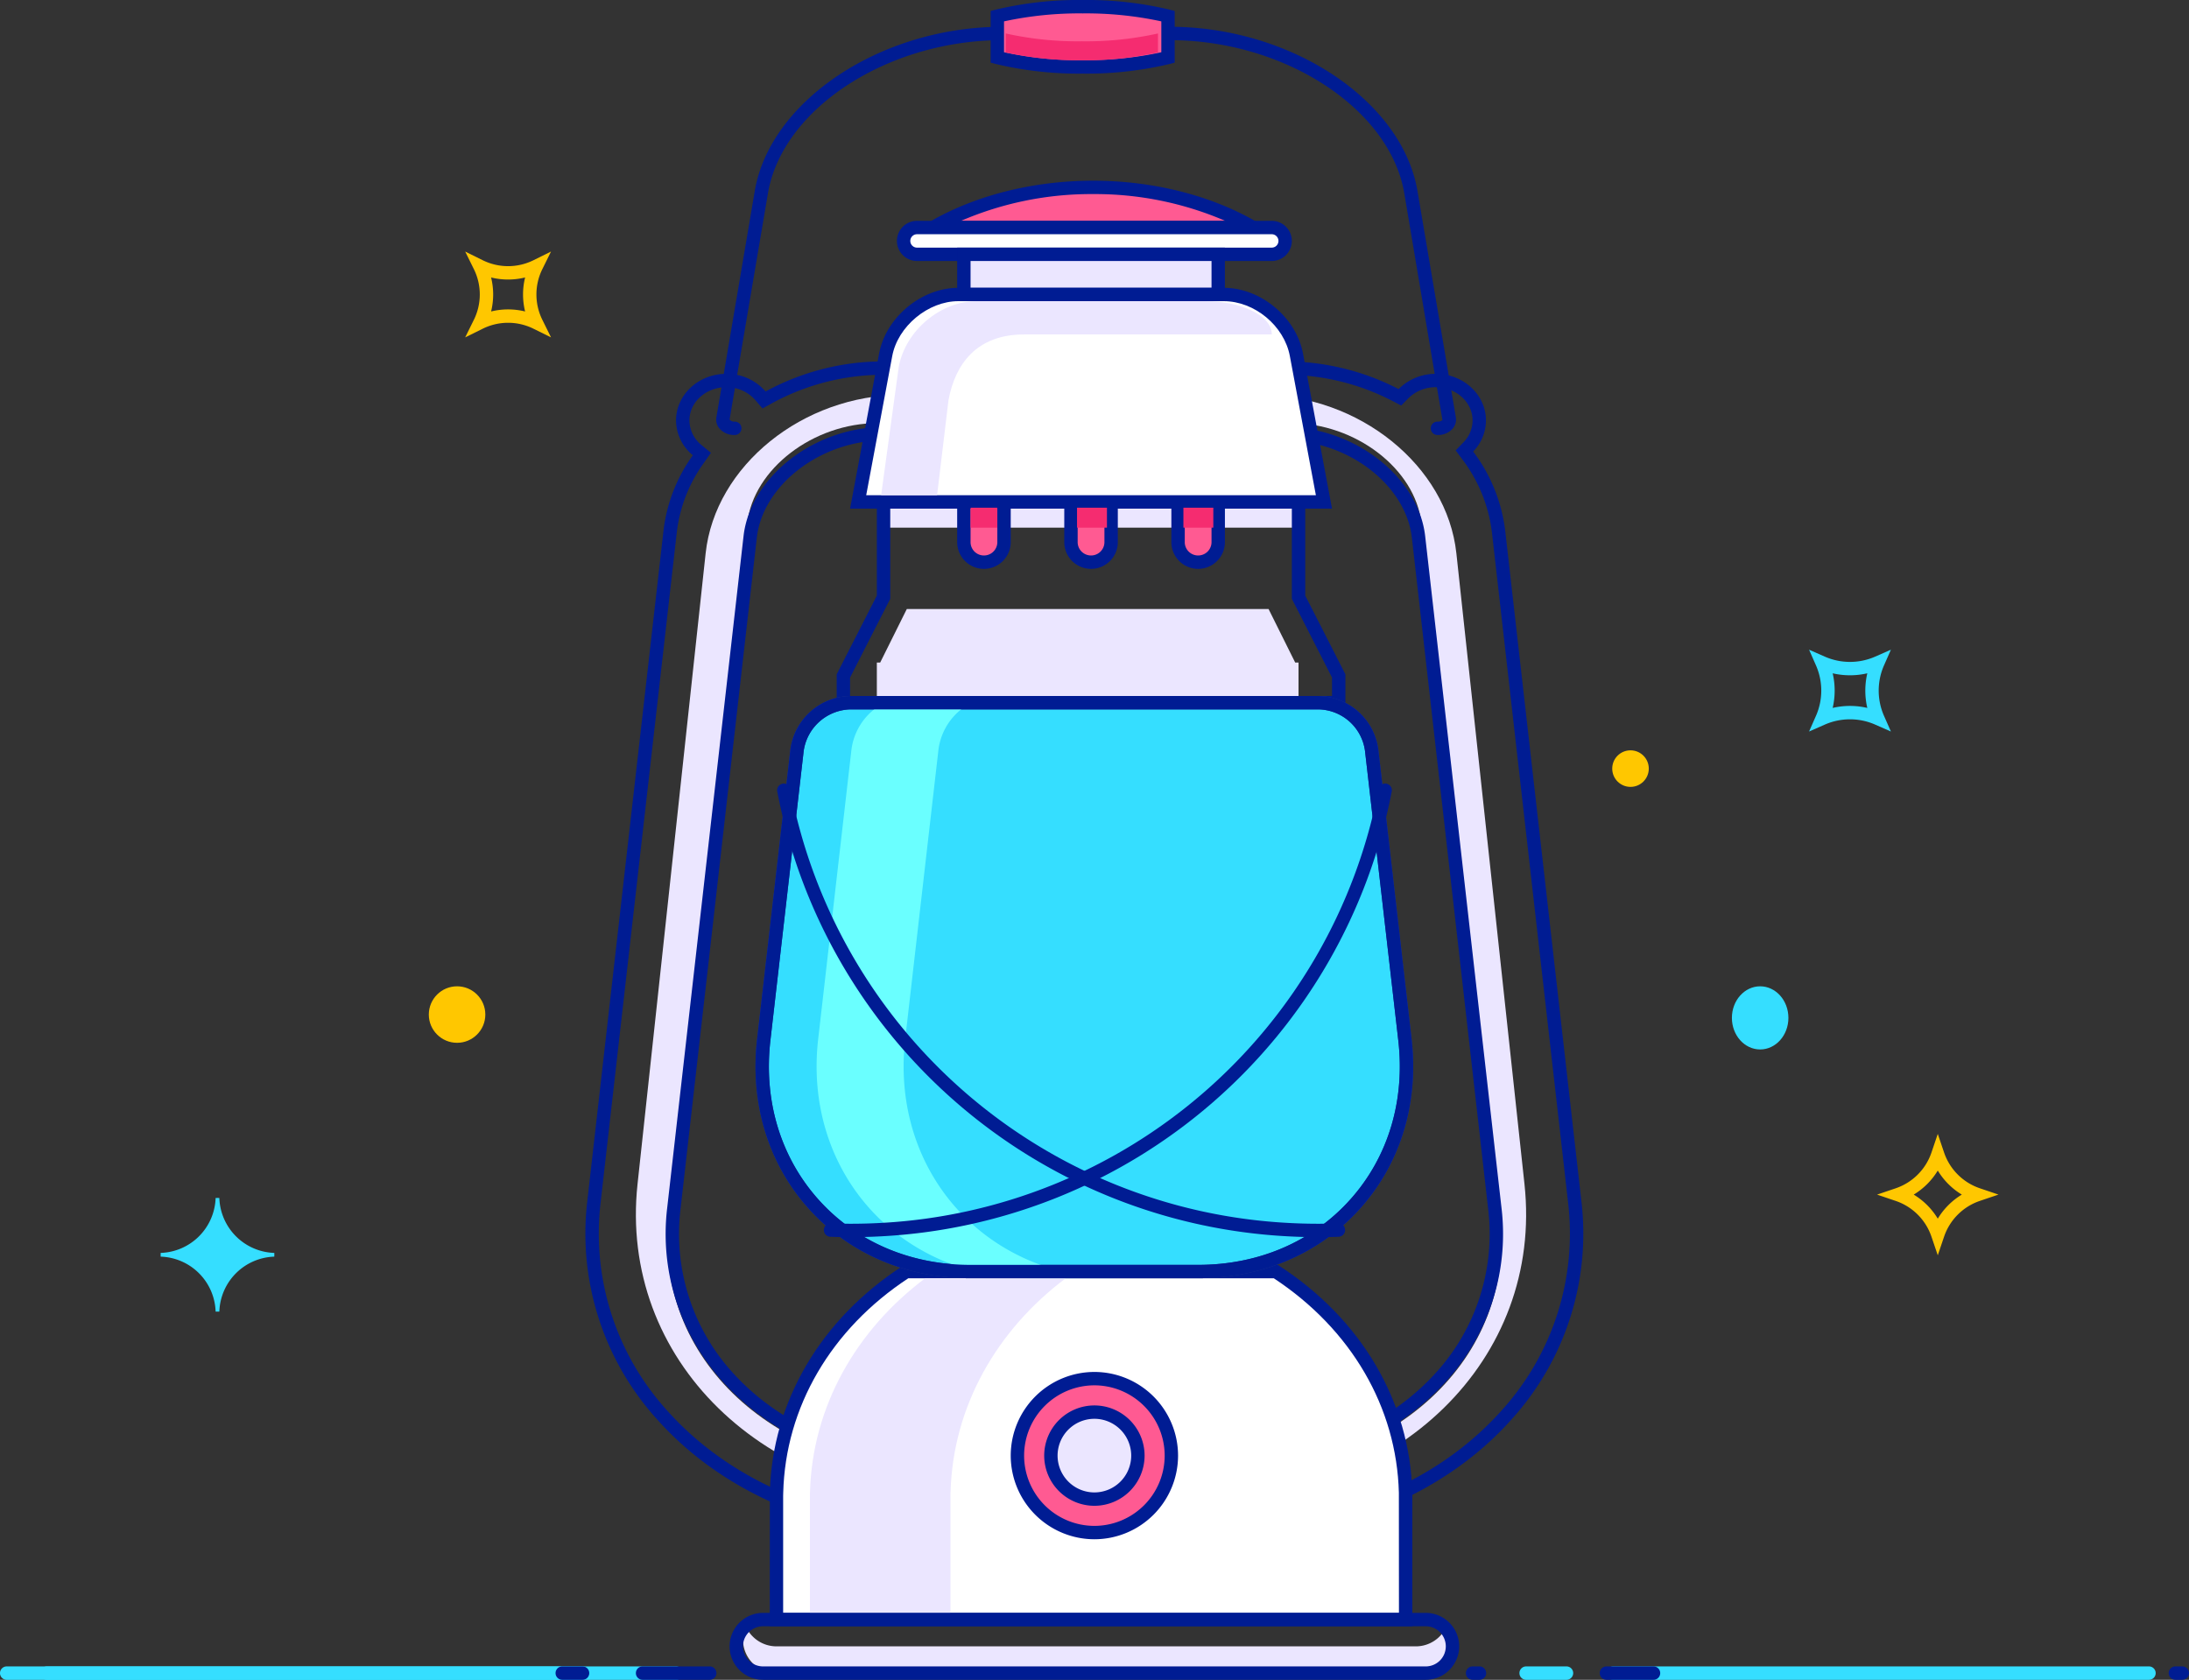 <svg xmlns="http://www.w3.org/2000/svg" width="658.509" height="505.412" viewBox="0 0 658.509 505.412">
    <rect x="0" y="0" width="658.509" height="505.412" fill="#333333" stroke="none"/>
    <defs>
        <style>
            .prefix__cls-1,.prefix__cls-5{fill:#ebe6ff}.prefix__cls-2{fill:#ff5a92}.prefix__cls-2,.prefix__cls-4,.prefix__cls-5,.prefix__cls-6{fill-rule:evenodd}.prefix__cls-3{fill:#001c93}.prefix__cls-4{fill:#fff}.prefix__cls-11,.prefix__cls-6{fill:#35deff}.prefix__cls-10{fill:#f52c70}.prefix__cls-12{fill:#ffc700}
        </style>
    </defs>
    <g id="prefix__Group_19735" data-name="Group 19735" transform="translate(358.838 -61.919)">
        <path id="prefix__Rectangle-93" d="M0 0H123V6H0z" class="prefix__cls-1" transform="translate(-91.838 214.674)"/>
        <g id="prefix__Group_19507" data-name="Group 19507" transform="translate(-85.63 116.286)">
            <path id="prefix__Combined-Shape-Copy-2" d="M-219.436 102h96.272c-13.318-7.718-30.216-12.082-48.135-12.082s-34.819 4.364-48.137 12.082z" class="prefix__cls-2" transform="translate(226.927 -87.905)"/>
            <path id="prefix__Path_18077" d="M-111.9 105.028h-111.256l6.48-3.755c13.745-7.966 31.2-12.353 49.148-12.353s35.4 4.388 49.144 12.353zM-207.273 101h79.486a98.913 98.913 0 0 0-39.742-8.054A98.923 98.923 0 0 0-207.273 101z" class="prefix__cls-3" data-name="Path 18077" transform="translate(223.156 -88.919)"/>
        </g>
        <g id="prefix__Group_19508" data-name="Group 19508" transform="translate(-89.017 128.367)">
            <path id="prefix__Rectangle-2-Copy-5" d="M-219.811 95.919h106.72a4.029 4.029 0 0 1 4.027 4.027 4.027 4.027 0 0 1-4.027 4.027h-106.72a4.026 4.026 0 0 1-4.027-4.027 4.027 4.027 0 0 1 4.027-4.027z" class="prefix__cls-4" transform="translate(225.852 -93.905)"/>
            <path id="prefix__Path_18078" d="M-112.077 107H-218.8a6.046 6.046 0 0 1-6.041-6.041 6.047 6.047 0 0 1 6.041-6.041h106.72a6.048 6.048 0 0 1 6.041 6.041 6.047 6.047 0 0 1-6.038 6.041zM-218.8 98.946a2.016 2.016 0 0 0-2.014 2.014 2.014 2.014 0 0 0 2.014 2.014h106.72a2.016 2.016 0 0 0 2.014-2.014 2.017 2.017 0 0 0-2.014-2.014z" class="prefix__cls-3" data-name="Path 18078" transform="translate(224.838 -94.919)"/>
        </g>
        <g id="prefix__Group_19509" data-name="Group 19509" transform="translate(-70.895 136.422)">
            <path id="prefix__Rectangle-7-Copy-12" d="M0 0H76V12H0z" class="prefix__cls-1" transform="translate(2.057 2.252)"/>
            <path id="prefix__Path_18079" d="M-135.294 115.028h-80.544V98.919h80.544zM-211.811 111h72.489v-8.054h-72.489z" class="prefix__cls-3" data-name="Path 18079" transform="translate(215.838 -98.919)"/>
        </g>
        <path id="prefix__Path_18080" d="M-80.805 200.354h-153.033V189.8l12.082-23.688v-30.2h128.87v30.2l12.081 23.688zm-149.006-4.027h144.979v-5.558l-12.082-23.688v-27.135h-120.815v27.135l-12.082 23.688z" class="prefix__cls-3" data-name="Path 18080" transform="translate(126.699 75.006)"/>
        <path id="prefix__Combined-Shape" d="M-218.825 152.919H-110l8.012 16.109h1V179.1h-126.85v-10.072h1z" class="prefix__cls-5" transform="translate(132.78 92.237)"/>
        <g id="prefix__Group_19510" data-name="Group 19510" transform="translate(-70.895 196.83)">
            <path id="prefix__Combined-Shape-2" d="M-202.756 129.919h-12.082v26.2a6.027 6.027 0 0 0 6.041 6.021 6.037 6.037 0 0 0 6.041-6.021z" class="prefix__cls-2" data-name="Combined-Shape" transform="translate(216.852 -127.905)"/>
            <path id="prefix__Path_18081" d="M-207.784 165.164a8.053 8.053 0 0 1-8.054-8.034v-28.21h16.109v28.21a8.054 8.054 0 0 1-8.055 8.034zm-4.027-32.217v24.183a4.021 4.021 0 0 0 4.027 4.007 4.021 4.021 0 0 0 4.027-4.007v-24.184z" class="prefix__cls-3" data-name="Path 18081" transform="translate(215.838 -128.919)"/>
        </g>
        <g id="prefix__Group_19511" data-name="Group 19511" transform="translate(-38.677 196.83)">
            <path id="prefix__Combined-Shape-Copy-6" d="M-186.756 129.919h-12.082v26.2a6.027 6.027 0 0 0 6.041 6.021 6.037 6.037 0 0 0 6.041-6.021z" class="prefix__cls-2" transform="translate(200.852 -127.905)"/>
            <path id="prefix__Path_18082" d="M-191.784 165.164a8.053 8.053 0 0 1-8.054-8.034v-28.21h16.109v28.21a8.054 8.054 0 0 1-8.055 8.034zm-4.027-32.217v24.183a4.021 4.021 0 0 0 4.027 4.007 4.021 4.021 0 0 0 4.027-4.007v-24.184z" class="prefix__cls-3" data-name="Path 18082" transform="translate(199.838 -128.919)"/>
        </g>
        <g id="prefix__Group_19512" data-name="Group 19512" transform="translate(-6.46 196.83)">
            <path id="prefix__Combined-Shape-Copy-7" d="M-170.756 129.919h-12.082v26.2a6.027 6.027 0 0 0 6.041 6.021 6.037 6.037 0 0 0 6.041-6.021z" class="prefix__cls-2" transform="translate(184.852 -127.905)"/>
            <path id="prefix__Path_18083" d="M-175.784 165.164a8.053 8.053 0 0 1-8.054-8.034v-28.21h16.109v28.21a8.054 8.054 0 0 1-8.055 8.034zm-4.027-32.217v24.183a4.021 4.021 0 0 0 4.027 4.007 4.021 4.021 0 0 0 4.027-4.007v-24.184z" class="prefix__cls-3" data-name="Path 18083" transform="translate(183.838 -128.919)"/>
        </g>
        <path id="prefix__Combined-Shape-Copy" d="M-253.963 367.525c-4.925 43.328 32.034 77.66 83.6 77.66h82.873c51.552 0 88.521-34.34 83.6-77.66l-23.639-208.016c-1.852-16.3-19.828-30.083-39.209-30.083h-124.381c-19.369 0-37.356 13.8-39.207 30.083zm11.111-198.951c2.841-26.32 29.27-47.656 59.014-47.656h107.806c29.753 0 56.173 21.324 59.016 47.656L3.472 358.362c5.683 52.649-37.972 95.331-97.492 95.331h-71.83c-59.526 0-103.174-42.674-97.49-95.331z" class="prefix__cls-1" transform="translate(96.291 59.802)"/>
        <path id="prefix__Path_18084" d="M-81.02 470.311h-80.526c-35.628 0-67.773-13.117-88.193-35.989a83.213 83.213 0 0 1-21.094-65.536l22.967-202.114a48.4 48.4 0 0 1 8.811-22.512 13.631 13.631 0 0 1-5.056-10.475c0-7.732 6.774-14.025 15.1-14.025a15.486 15.486 0 0 1 11.836 5.314 74 74 0 0 1 35.463-9.055h120.856a74.19 74.19 0 0 1 34.114 8.33 15.682 15.682 0 0 1 11.173-4.589c8.326 0 15.1 6.292 15.1 14.025a13.45 13.45 0 0 1-3.848 9.353A49.362 49.362 0 0 1 5.3 166.672l22.968 202.114a83.205 83.205 0 0 1-21.1 65.532c-20.419 22.874-52.568 35.993-88.188 35.993zm-147.989-346.624c-6.107 0-11.075 4.484-11.075 10a9.622 9.622 0 0 0 3.6 7.374l2.869 2.372-2.142 3.047a44.372 44.372 0 0 0-8.1 20.649l-22.969 202.116a79.234 79.234 0 0 0 20.1 62.4c19.657 22.019 50.706 34.644 85.189 34.644h80.517c34.479 0 65.528-12.627 85.187-34.648a79.234 79.234 0 0 0 20.1-62.393L1.3 167.127a45.343 45.343 0 0 0-8.85-21.692l-2.028-2.735 2.364-2.455a9.443 9.443 0 0 0 2.72-6.558c0-5.513-4.97-10-11.075-10a11.635 11.635 0 0 0-8.3 3.381l-2.088 2.13-2.646-1.377a70.159 70.159 0 0 0-32.256-7.875H-181.71a69.959 69.959 0 0 0-33.528 8.56l-2.869 1.573-2.126-2.487a11.46 11.46 0 0 0-8.776-3.905zM-81.02 450.544h-80.526c-27.844 0-52.887-10.163-68.706-27.88a66.012 66.012 0 0 1-16.521-52.064l22.967-202.114c2.022-17.78 21.3-32.8 42.1-32.8h120.85c20.8 0 40.074 15.021 42.1 32.8L4.207 370.6a66 66 0 0 1-16.524 52.055c-15.82 17.726-40.861 27.889-68.703 27.889zm-161.752-79.484a62.034 62.034 0 0 0 15.525 48.924c15.056 16.862 39 26.533 65.7 26.533h80.527c26.7 0 50.642-9.673 65.7-26.539A62.032 62.032 0 0 0 .206 371.059l-22.967-202.116c-1.8-15.843-19.246-29.227-38.1-29.227H-181.71c-18.849 0-36.293 13.384-38.1 29.227z" class="prefix__cls-3" data-name="Path 18084" transform="translate(88.645 54.734)"/>
        <path id="prefix__Path_18085" d="M-34.863 188.748a2.014 2.014 0 0 1-2.014-2.014 2.014 2.014 0 0 1 2.014-2.014 2.057 2.057 0 0 0 1.494-.479l-11.479-68.228C-49.153 90.612-80.8 69.946-115.4 69.946h-50.318c-34.6 0-66.247 20.665-70.552 46.067l-11.536 68.061a1.749 1.749 0 0 0 1.55.646 2.014 2.014 0 0 1 2.014 2.014 2.014 2.014 0 0 1-2.014 2.014 5.9 5.9 0 0 1-4.571-1.909 4.166 4.166 0 0 1-.95-3.437l11.536-68.061c4.619-27.252 38.051-49.422 74.523-49.422h50.318c36.474 0 69.906 22.17 74.523 49.422l11.535 68.059a4.164 4.164 0 0 1-.95 3.437 5.9 5.9 0 0 1-4.571 1.911z" class="prefix__cls-3" data-name="Path 18085" transform="translate(108.454 4.054)"/>
        <g id="prefix__Group_19513" data-name="Group 19513" transform="translate(-103.112 148.503)">
            <path id="prefix__Rectangle-7-Copy-15" d="M-230.634 168.34h140.128l-8.278-44.263c-1.867-9.987-11.707-18.159-21.864-18.159h-79.845c-10.146 0-20 8.179-21.864 18.159z" class="prefix__cls-4" transform="translate(233.058 -103.905)"/>
            <path id="prefix__Path_18086" d="M-86.86 171.368h-144.978l8.723-46.645c2.042-10.92 12.738-19.8 23.843-19.8h79.845c11.107 0 21.8 8.884 23.843 19.8zm-140.128-4.027H-91.71l-7.833-41.879c-1.7-9.107-10.622-16.515-19.884-16.515h-79.845c-9.1 0-18.211 7.563-19.884 16.515z" class="prefix__cls-3" data-name="Path 18086" transform="translate(231.838 -104.919)"/>
        </g>
        <path id="prefix__Combined-Shape-3" d="M-109.683 116.935c0-5.988-9.9-10.016-19.8-10.016h-68.953c-10.932 0-21.433 8.852-23.466 19.771l-5.3 38.623h16.838l3.427-28.607c2.036-10.92 8.5-19.771 22.75-19.771z" class="prefix__cls-5" data-name="Combined-Shape" transform="translate(133.427 45.612)"/>
        <g id="prefix__Group_19514" data-name="Group 19514" transform="translate(-127.275 442.488)">
            <path id="prefix__Combined-Shape-4" d="M-242.838 319.4v37.227h189.277V319.4l-.026-.979c-.679-26.664-15.285-51.073-39.046-66.5h-111.135c-23.76 15.428-38.367 39.837-39.046 66.5z" class="prefix__cls-4" data-name="Combined-Shape" transform="translate(244.852 -249.905)"/>
            <path id="prefix__Path_18087" d="M-50.533 359.653h-193.3l.026-40.274c.693-27.262 15.257-52.1 39.96-68.136l.5-.324h112.33l.5.324c24.7 16.038 39.267 40.874 39.962 68.138l.024.983zm-189.277-4.027h185.25l-.024-36.142c-.656-25.734-14.361-49.224-37.634-64.538h-109.937c-23.271 15.313-36.978 38.8-37.632 64.538l-.024.956z" class="prefix__cls-3" data-name="Path 18087" transform="translate(243.838 -250.919)"/>
        </g>
        <path id="prefix__shadow" d="M-237.838 353.6v-36.246h.024c.66-25.879 13.994-48.952 34.658-64.435h42.285c-20.663 15.482-34 38.556-34.658 64.435h-.024V353.6z" class="prefix__cls-5" transform="translate(122.644 193.596)"/>
        <path id="prefix__Combined-Shape-5" d="M-247 304.92a10.085 10.085 0 0 0 9.232 6.043H-45.42a10.077 10.077 0 0 0 9.232-6.041 10.025 10.025 0 0 1 .838 4.027 10.071 10.071 0 0 1-10.07 10.068h-192.348a10.077 10.077 0 0 1-10.07-10.068 10.02 10.02 0 0 1 .838-4.029z" class="prefix__cls-5" data-name="Combined-Shape" transform="translate(112.509 246.303)"/>
        <path id="prefix__Path_18088" d="M-40.425 323.055H-239.77a10.079 10.079 0 0 1-10.068-10.068 10.079 10.079 0 0 1 10.068-10.068h199.345a10.081 10.081 0 0 1 10.068 10.068 10.081 10.081 0 0 1-10.068 10.068zm-199.345-16.109a6.047 6.047 0 0 0-6.041 6.041 6.046 6.046 0 0 0 6.041 6.041h199.345a6.047 6.047 0 0 0 6.041-6.041 6.048 6.048 0 0 0-6.041-6.041z" class="prefix__cls-3" data-name="Path 18088" transform="translate(110.481 244.275)"/>
        <g id="prefix__Button" transform="translate(-54.786 474.705)">
            <g id="prefix__Group_19515" data-name="Group 19515">
                <path id="prefix__Oval-12" d="M-183.682 314.232a23.156 23.156 0 0 0 23.156-23.156 23.157 23.157 0 0 0-23.156-23.156 23.156 23.156 0 0 0-23.156 23.156 23.154 23.154 0 0 0 23.156 23.156z" class="prefix__cls-2" transform="translate(208.852 -265.905)"/>
                <path id="prefix__Path_18089" d="M-182.668 317.259a25.2 25.2 0 0 1-25.17-25.17 25.2 25.2 0 0 1 25.17-25.17 25.2 25.2 0 0 1 25.17 25.17 25.2 25.2 0 0 1-25.17 25.17zm0-46.313a21.166 21.166 0 0 0-21.143 21.143 21.166 21.166 0 0 0 21.143 21.143 21.167 21.167 0 0 0 21.143-21.143 21.167 21.167 0 0 0-21.143-21.143z" class="prefix__cls-3" data-name="Path 18089" transform="translate(207.838 -266.919)"/>
            </g>
            <g id="prefix__Group_19516" data-name="Group 19516" transform="translate(10.068 10.068)">
                <path id="prefix__Oval-12-Copy" d="M-188.75 299.1a13.088 13.088 0 0 0 13.088-13.088 13.088 13.088 0 0 0-13.088-13.088 13.088 13.088 0 0 0-13.088 13.088A13.088 13.088 0 0 0-188.75 299.1z" class="prefix__cls-5" transform="translate(203.852 -270.905)"/>
                <path id="prefix__Path_18090" d="M-187.736 302.123a15.118 15.118 0 0 1-15.1-15.1 15.119 15.119 0 0 1 15.1-15.1 15.12 15.12 0 0 1 15.1 15.1 15.119 15.119 0 0 1-15.1 15.1zm0-26.177a11.088 11.088 0 0 0-11.075 11.075 11.088 11.088 0 0 0 11.075 11.079 11.089 11.089 0 0 0 11.075-11.075 11.089 11.089 0 0 0-11.075-11.079z" class="prefix__cls-3" data-name="Path 18090" transform="translate(202.838 -271.919)"/>
            </g>
        </g>
        <g id="prefix__Group_19517" data-name="Group 19517" transform="translate(-131.562 271.332)">
            <path id="prefix__Rectangle-87" d="M-234.482 181.147l-10.018 87.16c-4.436 38.58 23.376 69.767 62.206 69.767h68.472c38.834 0 66.642-31.191 62.208-69.767l-10.02-87.16a16.481 16.481 0 0 0-15.938-14.228h-140.973a16.5 16.5 0 0 0-15.937 14.228z" class="prefix__cls-6" transform="translate(246.982 -164.905)"/>
            <path id="prefix__Path_18091" d="M-112.806 341.1h-68.472c-19.363 0-36.7-7.489-48.832-21.088s-17.587-31.686-15.376-50.922l10.02-87.162a18.516 18.516 0 0 1 17.937-16.01h140.973a18.518 18.518 0 0 1 17.939 16.01l10.017 87.163c2.211 19.236-3.25 37.32-15.376 50.922s-29.468 21.087-48.83 21.087zm-104.723-171.154a14.578 14.578 0 0 0-13.936 12.444l-10.02 87.16c-2.078 18.082 3.03 35.049 14.381 47.783s27.626 19.741 45.825 19.741h68.472c18.2 0 34.473-7.011 45.825-19.741s16.459-29.7 14.381-47.783l-10.02-87.16a14.387 14.387 0 0 0-13.936-12.444z" data-name="Path 18091" transform="translate(245.967 -165.919)" style="fill:#24388e"/>
        </g>
        <path id="prefix__Combined-Shape-6" d="M-182.227 165.919a18.507 18.507 0 0 0-17.939 16.012l-10.018 87.158c-4.573 39.778 24.175 72.012 64.207 72.012h-26.177c-40.032 0-68.78-32.234-64.207-72.012l10.018-87.158a18.507 18.507 0 0 1 17.943-16.012z" data-name="Combined-Shape" transform="translate(123.658 105.413)" style="fill:#6affff;fill-rule:evenodd"/>
        <path id="prefix__Path_18092" d="M-112.806 341.1h-68.472c-19.363 0-36.7-7.489-48.832-21.088s-17.587-31.686-15.376-50.922l10.02-87.162a18.516 18.516 0 0 1 17.937-16.01h140.973a18.518 18.518 0 0 1 17.939 16.01l10.017 87.163c2.211 19.236-3.25 37.32-15.376 50.922s-29.468 21.087-48.83 21.087zm-104.723-171.154a14.578 14.578 0 0 0-13.936 12.444l-10.02 87.16c-2.078 18.082 3.03 35.049 14.381 47.783s27.626 19.741 45.825 19.741h68.472c18.2 0 34.473-7.011 45.825-19.741s16.459-29.7 14.381-47.783l-10.02-87.16a14.387 14.387 0 0 0-13.936-12.444z" class="prefix__cls-3" data-name="Path 18092" transform="translate(114.405 105.413)"/>
        <g id="prefix__Group_19518" data-name="Group 19518" transform="translate(-60.827 61.919)">
            <path id="prefix__Combined-Shape-7" d="M-209.838 65.762V78.2a105.5 105.5 0 0 0 25.673 2.843 105.527 105.527 0 0 0 25.674-2.843V65.762a105.527 105.527 0 0 0-25.673-2.843 105.5 105.5 0 0 0-25.674 2.843z" class="prefix__cls-2" data-name="Combined-Shape" transform="translate(211.852 -60.905)"/>
            <path id="prefix__Path_18093" d="M-183.151 84.069a107.6 107.6 0 0 1-26.185-2.908l-1.5-.393V65.221l1.5-.393a107.592 107.592 0 0 1 26.185-2.91 107.587 107.587 0 0 1 26.183 2.91l1.5.393v15.547l-1.5.393a107.594 107.594 0 0 1-26.183 2.908zm-23.66-6.431a107.105 107.105 0 0 0 23.66 2.4 107.119 107.119 0 0 0 23.66-2.4V68.35a107.12 107.12 0 0 0-23.66-2.4 107.106 107.106 0 0 0-23.66 2.4z" class="prefix__cls-3" data-name="Path 18093" transform="translate(210.838 -61.919)"/>
        </g>
        <path id="prefix__Combined-Shape-8" d="M-162.779 66.919v5.7a99.453 99.453 0 0 1-22.9 2.352 99.439 99.439 0 0 1-22.9-2.352v-5.7a99.426 99.426 0 0 0 22.9 2.354 99.44 99.44 0 0 0 22.9-2.354z" data-name="Combined-Shape" transform="translate(152.292 5.068)" style="fill:#f52c70;fill-rule:evenodd"/>
        <path id="prefix__Rectangle-98" d="M0 0H8V6H0z" class="prefix__cls-10" transform="translate(-66.838 214.674)"/>
        <path id="prefix__Rectangle-98-Copy" d="M0 0H9V6H0z" class="prefix__cls-10" transform="translate(-34.838 214.674)"/>
        <path id="prefix__Rectangle-98-Copy-2" d="M0 0H9V6H0z" class="prefix__cls-10" transform="translate(-2.838 214.674)"/>
        <path id="prefix__Path_18094" d="M-227.641 315.469q-3.1 0-6.172-.115a2.014 2.014 0 0 1-1.937-2.086 1.96 1.96 0 0 1 2.088-1.937c4.847.177 9.772.141 14.643-.117A161.129 161.129 0 0 0-68.883 180.635a2.021 2.021 0 0 1 2.358-1.6 2.014 2.014 0 0 1 1.595 2.36 165.149 165.149 0 0 1-153.879 133.842c-2.932.156-5.886.232-8.832.232z" class="prefix__cls-3" data-name="Path 18094" transform="translate(124.76 118.676)"/>
        <path id="prefix__Path_18095" d="M-79.986 315.47c-2.946 0-5.9-.076-8.83-.232A165.151 165.151 0 0 1-242.7 181.4a2.014 2.014 0 0 1 1.595-2.36 2.015 2.015 0 0 1 2.358 1.6A161.13 161.13 0 0 0-88.606 311.215c4.867.258 9.792.294 14.643.117a1.953 1.953 0 0 1 2.088 1.937 2.014 2.014 0 0 1-1.939 2.086c-2.046.077-4.108.115-6.172.115z" class="prefix__cls-3" data-name="Path 18095" transform="translate(117.683 118.675)"/>
        <g id="prefix__Baseline" transform="translate(-358.838 563.303)">
            <path id="prefix__Path_18096" d="M-155.4 314.946h-201.425a2.012 2.012 0 0 1-2.013-2.014 2.013 2.013 0 0 1 2.013-2.014H-155.4a2.013 2.013 0 0 1 2.014 2.014 2.012 2.012 0 0 1-2.014 2.014z" class="prefix__cls-11" data-name="Path 18096" transform="translate(358.838 -310.919)"/>
            <path id="prefix__Path_18097" d="M44.327 314.946h-161.151a2.012 2.012 0 0 1-2.014-2.014 2.013 2.013 0 0 1 2.014-2.014H44.327a2.014 2.014 0 1 1 0 4.027z" class="prefix__cls-11" data-name="Path 18097" transform="translate(602.1 -310.919)"/>
            <path id="prefix__Path_18098" d="M-189.673 314.946h-161.151a2.012 2.012 0 0 1-2.014-2.014 2.013 2.013 0 0 1 2.014-2.014h161.152a2.013 2.013 0 0 1 2.014 2.014 2.012 2.012 0 0 1-2.015 2.014z" class="prefix__cls-11" data-name="Path 18098" transform="translate(364.92 -310.919)"/>
            <path id="prefix__Path_18099" d="M-241.624 314.946h-20.2a2.012 2.012 0 0 1-2.014-2.014 2.013 2.013 0 0 1 2.014-2.014h20.2a2.013 2.013 0 0 1 2.014 2.014 2.012 2.012 0 0 1-2.014 2.014z" class="prefix__cls-3" data-name="Path 18099" transform="translate(455.129 -310.919)"/>
            <path id="prefix__Path_18100" d="M-267.719 314.946h-6.105a2.012 2.012 0 0 1-2.014-2.014 2.013 2.013 0 0 1 2.014-2.014h6.105a2.013 2.013 0 0 1 2.014 2.014 2.012 2.012 0 0 1-2.014 2.014z" class="prefix__cls-3" data-name="Path 18100" transform="translate(442.966 -310.919)"/>
            <path id="prefix__Path_18101" d="M-135.746 314.946h-2.078a2.012 2.012 0 0 1-2.014-2.014 2.013 2.013 0 0 1 2.014-2.014h2.078a2.013 2.013 0 0 1 2.014 2.014 2.012 2.012 0 0 1-2.014 2.014z" class="prefix__cls-3" data-name="Path 18101" transform="translate(580.814 -310.919)"/>
            <path id="prefix__Path_18102" d="M-30.746 314.946h-2.078a2.012 2.012 0 0 1-2.014-2.014 2.013 2.013 0 0 1 2.014-2.014h2.078a2.013 2.013 0 0 1 2.014 2.014 2.012 2.012 0 0 1-2.014 2.014z" class="prefix__cls-3" data-name="Path 18102" transform="translate(687.241 -310.919)"/>
            <path id="prefix__Path_18103" d="M-103.665 314.946h-14.16a2.012 2.012 0 0 1-2.014-2.014 2.013 2.013 0 0 1 2.014-2.014h14.16a2.013 2.013 0 0 1 2.014 2.014 2.012 2.012 0 0 1-2.014 2.014z" class="prefix__cls-3" data-name="Path 18103" transform="translate(601.086 -310.919)"/>
            <path id="prefix__Path_18104" d="M-117.678 314.946h-12.146a2.012 2.012 0 0 1-2.014-2.014 2.013 2.013 0 0 1 2.014-2.014h12.146a2.013 2.013 0 0 1 2.014 2.014 2.012 2.012 0 0 1-2.014 2.014z" class="prefix__cls-11" data-name="Path 18104" transform="translate(588.923 -310.919)"/>
        </g>
        <path id="prefix__Path_18105" d="M-63.948 183.618l-4.74-2.084a18.822 18.822 0 0 0-15.14 0l-4.738 2.084 2.084-4.74a18.846 18.846 0 0 0 0-15.14L-88.566 159l4.738 2.086a18.846 18.846 0 0 0 15.14 0l4.74-2.086-2.086 4.74a18.846 18.846 0 0 0 0 15.14zm-17.52-17.52a22.947 22.947 0 0 1 0 10.422 22.882 22.882 0 0 1 10.42 0 22.947 22.947 0 0 1 0-10.422 22.937 22.937 0 0 1-10.42.002z" class="prefix__cls-11" data-name="Path 18105" transform="translate(273.945 98.398)"/>
        <path id="prefix__glow" d="M-334.838 258.018c0-.187 0-.375.008-.56a17.1 17.1 0 0 0 16.53-16.53c.187-.006.373-.01.56-.01s.374 0 .562.01a17.1 17.1 0 0 0 16.53 16.53c.006.185.008.373.008.56s0 .375-.008.56a17.1 17.1 0 0 0-16.53 16.53c-.187.006-.372.01-.562.01s-.373 0-.56-.01a17.1 17.1 0 0 0-16.53-16.53c-.006-.185-.008-.372-.008-.56z" class="prefix__cls-6" transform="translate(24.326 181.433)"/>
        <path id="prefix__Path_18106" d="M-60.147 267.875l-1.909-5.634a17.206 17.206 0 0 0-10.72-10.72l-5.63-1.909 5.63-1.907a17.216 17.216 0 0 0 10.72-10.72l1.909-5.634 1.907 5.634A17.219 17.219 0 0 0-47.518 247.7l5.63 1.907-5.63 1.909A17.209 17.209 0 0 0-58.24 262.24zm-7.237-18.263a21.378 21.378 0 0 1 7.237 7.237 21.372 21.372 0 0 1 7.235-7.237 21.353 21.353 0 0 1-7.235-7.237 21.359 21.359 0 0 1-7.237 7.236z" class="prefix__cls-12" data-name="Path 18106" transform="translate(284.243 171.734)"/>
        <path id="prefix__Path_18107" d="M-263.517 125.331l-5.332-2.634a17.216 17.216 0 0 0-15.16 0l-5.332 2.634 2.634-5.332a17.214 17.214 0 0 0 0-15.162l-2.634-5.33 5.332 2.634a17.209 17.209 0 0 0 15.16 0l5.332-2.634-2.634 5.33a17.213 17.213 0 0 0 0 15.162zm-12.913-8.417a21.293 21.293 0 0 1 5.116.62 21.4 21.4 0 0 1 0-10.233 21.34 21.34 0 0 1-10.231 0 21.4 21.4 0 0 1 0 10.233 21.289 21.289 0 0 1 5.115-.62z" class="prefix__cls-12" data-name="Path 18107" transform="translate(70.442 38.099)"/>
        <ellipse id="prefix__glow-2" cx="8.5" cy="9.5" class="prefix__cls-11" data-name="glow" rx="8.5" ry="9.5" transform="translate(162.162 358.674)"/>
        <circle id="prefix__glow-3" cx="8.5" cy="8.5" r="8.5" class="prefix__cls-12" data-name="glow" transform="translate(-229.838 358.674)"/>
        <circle id="prefix__glow-4" cx="5.5" cy="5.5" r="5.5" class="prefix__cls-12" data-name="glow" transform="translate(126.162 287.674)"/>
    </g>
</svg>

